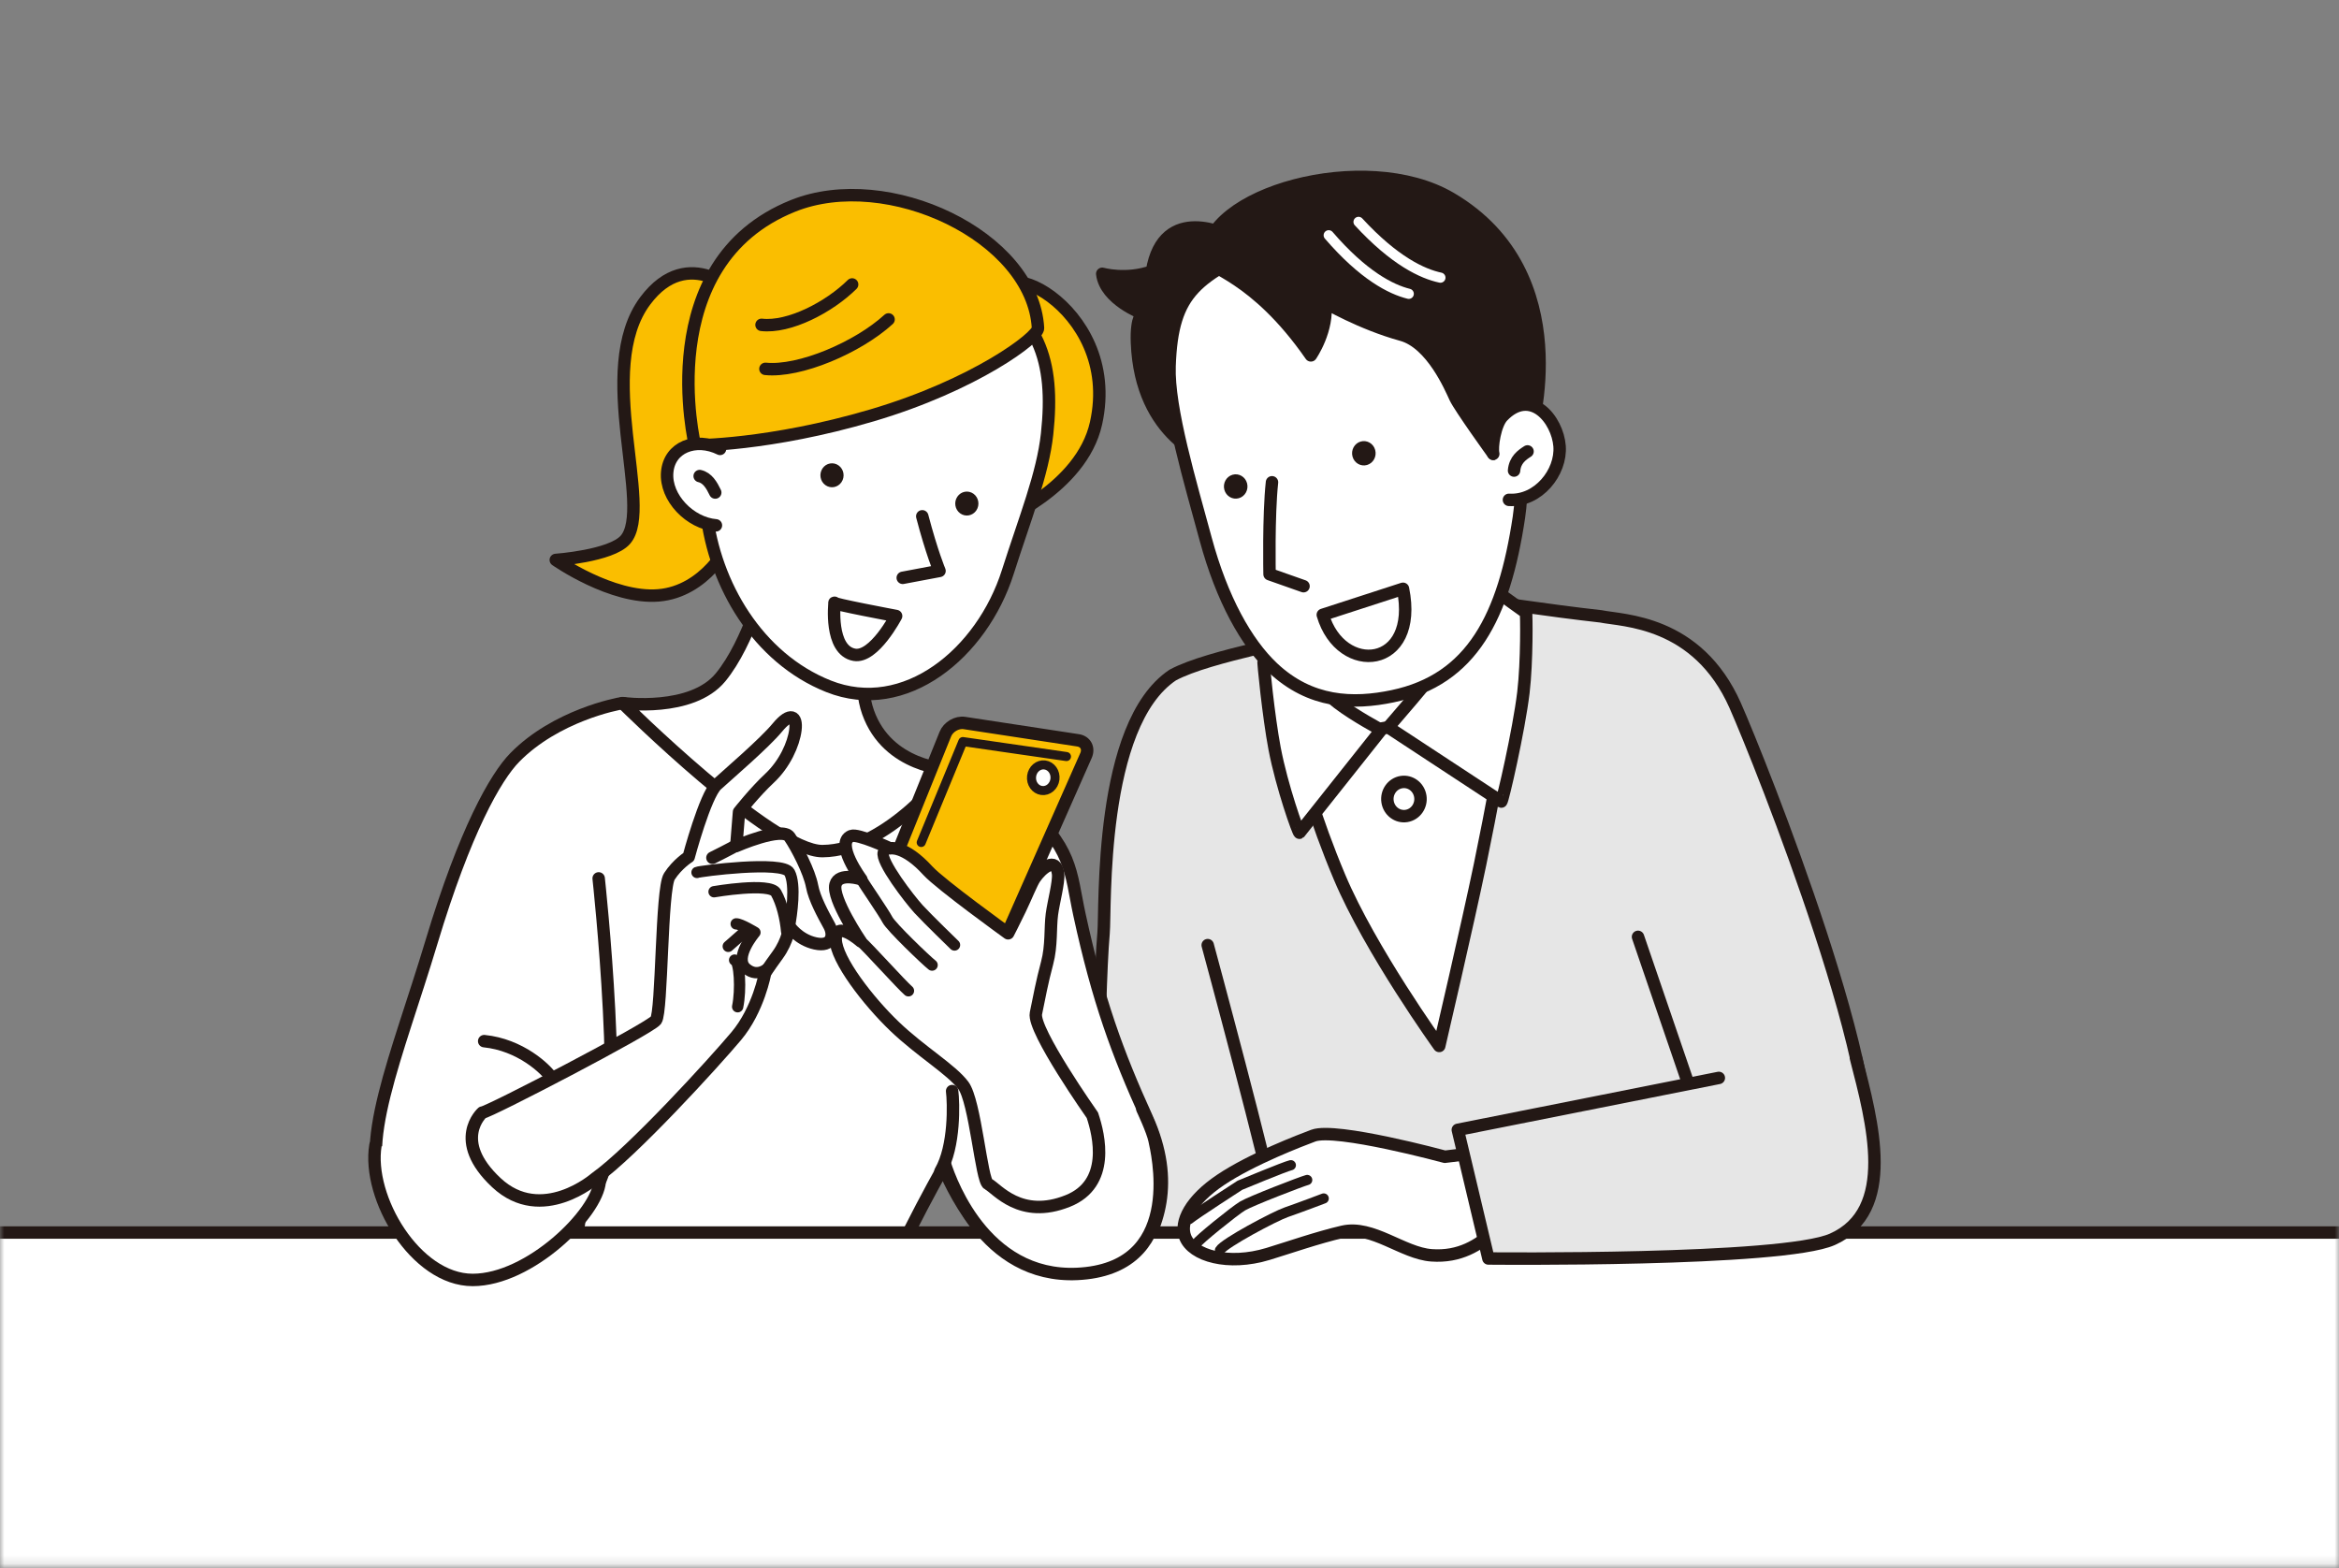 <svg width="270" height="181" viewBox="0 0 270 181" fill="none" xmlns="http://www.w3.org/2000/svg">
<rect x="0" y="0" width="270" height="181" fill="#808080" stroke="none"/>
<mask id="mask0_365_19952" style="mask-type:luminance" maskUnits="userSpaceOnUse" x="0" y="0" width="270" height="181">
<path d="M270 0.842H0V180.842H270V0.842Z" fill="white"/>
</mask>
<g mask="url(#mask0_365_19952)">
<path d="M200.303 81.444C195.927 71.588 187.317 71.674 184.796 71.152C178.784 70.484 171.557 69.365 171.508 69.368C162.468 69.889 156.805 71.022 153.781 72.454C150.621 73.949 139.712 75.592 135.374 77.926C126.801 83.657 127.642 104.849 127.39 107.716C126.702 115.541 126.67 140.982 126.247 144.152C125.839 147.22 214.597 136.226 215.052 135.248C218.835 127.134 203.091 87.726 200.301 81.444H200.303Z" fill="#E6E6E6" stroke="#231815" stroke-width="1.436" stroke-linecap="round" stroke-linejoin="round"/>
<path d="M147.73 77.145C147.73 77.145 149.004 87.919 154.628 101.257C158.195 109.715 166.137 120.745 166.137 120.745C166.137 120.745 169.428 106.639 170.854 99.765C173.43 87.353 176.14 70.719 176.14 70.719L147.73 77.145Z" fill="white" stroke="#231815" stroke-width="1.436" stroke-linecap="round" stroke-linejoin="round"/>
<path d="M168.317 61.752C168.317 61.752 169.199 72.516 172.595 76.425C175.992 80.333 172.298 80.672 172.298 80.672C172.298 80.672 166.603 82.775 160.248 83.961C152.912 85.329 153.873 84.009 153.873 84.009C153.873 84.009 151.486 85.09 153.543 78.739C155.6 72.388 153.154 65.14 153.154 65.14" fill="white"/>
<path d="M168.317 61.752C168.317 61.752 169.199 72.516 172.595 76.425C175.992 80.333 172.298 80.672 172.298 80.672C172.298 80.672 166.603 82.775 160.248 83.961C152.912 85.329 153.873 84.009 153.873 84.009C153.873 84.009 151.486 85.09 153.543 78.739C155.6 72.388 153.154 65.14 153.154 65.14" stroke="#231815" stroke-width="1.436" stroke-linecap="round" stroke-linejoin="round"/>
<path d="M160.246 83.959L173.3 92.532C173.435 92.574 175.331 84.319 175.853 79.942C176.278 76.382 176.216 70.718 176.138 70.717L170.776 66.867C170.776 66.867 168.017 74.249 166.585 76.3C165.152 78.351 160.246 83.958 160.246 83.958V83.959Z" fill="white" stroke="#231815" stroke-width="1.436" stroke-linecap="round" stroke-linejoin="round"/>
<path d="M159.433 84.26L150.005 96.13C149.89 96.213 147.964 90.784 147.133 86.418C146.437 82.761 145.783 76.253 145.857 76.226L148.09 74.478C148.09 74.478 152.473 79.656 154.445 81.157C156.417 82.658 159.434 84.26 159.434 84.26H159.433Z" fill="white" stroke="#231815" stroke-width="1.436" stroke-linecap="round" stroke-linejoin="round"/>
<path d="M163.953 91.933C164.117 93.012 163.402 94.023 162.358 94.192C161.314 94.362 160.335 93.623 160.172 92.544C160.008 91.465 160.723 90.454 161.767 90.285C162.811 90.116 163.79 90.854 163.953 91.933Z" fill="white" stroke="#231815" stroke-width="1.436" stroke-linecap="round" stroke-linejoin="round"/>
<path d="M132.974 31.329C130.005 32.388 127.236 31.607 127.236 31.607C127.578 34.582 131.906 36.199 131.906 36.199C131.906 36.199 131.132 36.507 131.244 39.528C131.654 50.575 139.667 52.967 139.667 52.967L141.905 27.241C141.905 27.241 134.294 23.254 132.975 31.329H132.974Z" fill="#231815" stroke="#231815" stroke-width="1.436" stroke-linecap="round" stroke-linejoin="round"/>
<path d="M135.008 42.262C134.838 47.146 137.418 55.727 139.177 62.233C141.055 69.176 143.884 74.222 146.931 77.093C151.264 81.174 156.189 81.332 160.762 80.372C169.918 78.448 173.618 71.176 175.335 59.714C176.187 54.027 175.238 44.232 172.564 38.255C169.889 32.277 155.735 23.635 146.961 27.812C138.186 31.989 135.315 33.44 135.008 42.264V42.262Z" fill="white" stroke="#231815" stroke-width="1.436" stroke-linecap="round" stroke-linejoin="round"/>
<path d="M176.638 50.195C176.638 50.195 182.371 31.655 167.476 22.897C157.572 17.073 138.826 22.383 139.229 29.915C139.283 30.915 144.849 31.709 151.32 41.025C151.32 41.025 153.377 38.053 152.964 34.916C152.964 34.916 157.069 37.346 161.807 38.653C165.279 39.611 167.458 44.764 167.985 45.901C168.512 47.038 172.374 52.391 172.374 52.391L175.424 49.589" fill="#231815"/>
<path d="M176.638 50.195C176.638 50.195 182.371 31.655 167.476 22.897C157.572 17.073 138.826 22.383 139.229 29.915C139.283 30.915 144.849 31.709 151.32 41.025C151.32 41.025 153.377 38.053 152.964 34.916C152.964 34.916 157.069 37.346 161.807 38.653C165.279 39.611 167.458 44.764 167.985 45.901C168.512 47.038 172.374 52.391 172.374 52.391L175.424 49.589" stroke="#231815" stroke-width="1.436" stroke-linecap="round" stroke-linejoin="round"/>
<path d="M174.182 57.701C177.542 57.912 180.26 54.54 180.027 51.495C179.794 48.45 176.73 44.629 173.447 48.062C172.583 48.965 172.175 51.588 172.374 52.391" fill="white"/>
<path d="M174.182 57.701C177.542 57.912 180.26 54.54 180.027 51.495C179.794 48.45 176.73 44.629 173.447 48.062C172.583 48.965 172.175 51.588 172.374 52.391" stroke="#231815" stroke-width="1.436" stroke-linecap="round" stroke-linejoin="round"/>
<path d="M146.831 55.674C146.414 59.544 146.551 66.288 146.551 66.288L150.471 67.669" fill="white"/>
<path d="M146.831 55.674C146.414 59.544 146.551 66.288 146.551 66.288L150.471 67.669" stroke="#231815" stroke-width="1.436" stroke-linecap="round" stroke-linejoin="round"/>
<path d="M174.773 54.321C174.882 53.084 175.68 52.525 176.33 52.112L174.773 54.321Z" fill="white"/>
<path d="M174.773 54.321C174.882 53.084 175.68 52.525 176.33 52.112" stroke="#231815" stroke-width="1.436" stroke-linecap="round" stroke-linejoin="round"/>
<path d="M156.822 25.614C160.977 30.125 164.213 31.616 166.272 32.052" stroke="white" stroke-width="1.175" stroke-linecap="round" stroke-linejoin="round"/>
<path d="M153.379 27.159C157.387 31.809 160.573 33.41 162.617 33.917" stroke="white" stroke-width="1.175" stroke-linecap="round" stroke-linejoin="round"/>
<path d="M156.124 52.699C156.324 53.447 157.073 53.886 157.797 53.679C158.52 53.472 158.946 52.698 158.745 51.95C158.545 51.203 157.796 50.763 157.072 50.97C156.349 51.177 155.924 51.952 156.124 52.699Z" fill="#231815"/>
<path d="M141.331 56.533C141.531 57.281 142.281 57.72 143.004 57.513C143.727 57.306 144.153 56.532 143.952 55.784C143.752 55.037 143.003 54.597 142.279 54.804C141.556 55.011 141.131 55.785 141.331 56.533Z" fill="#231815"/>
<path d="M161.953 67.968C163.835 77.249 154.79 78.109 152.695 70.972L161.953 67.968Z" fill="white" stroke="#231815" stroke-width="1.436" stroke-linecap="round" stroke-linejoin="round"/>
<path d="M139.41 109.105C139.41 109.105 146.59 135.617 147.227 139.938L139.41 109.105Z" fill="#FABE00"/>
<path d="M139.41 109.105C139.41 109.105 146.59 135.617 147.227 139.938" stroke="#231815" stroke-width="1.436" stroke-linecap="round" stroke-linejoin="round"/>
<path d="M62.358 160.05C62.358 160.05 66.856 142.073 66.874 140.893C66.874 140.893 62.428 144.283 57.042 144.112C50.758 143.914 47.68 142.319 44.664 138.012C41.029 132.819 45.847 121.916 49.809 108.746C53.672 95.91 57.206 89.692 59.437 87.428C64.185 82.608 71.245 81.243 71.864 81.167C72.484 81.091 75.594 83.499 77.451 84.534C79.308 85.568 85.196 90.502 92.818 91.926C107.239 94.619 108.408 88.464 108.408 88.464C108.408 88.464 112.734 88.317 117.673 92.527C123.894 97.829 123.537 100.673 124.606 105.588C126.758 115.496 128.983 121.558 132.372 129.021C135.752 136.466 133.671 141.903 130.92 145.64C128.162 149.384 125.598 149.656 121.337 148.13C112.753 145.055 108.899 134.726 108.899 134.726C108.899 134.726 101.044 148.664 100.83 152.444C100.617 156.225 107.92 166.068 107.92 166.068L62.358 160.05Z" fill="white" stroke="#231815" stroke-width="1.436" stroke-linecap="round" stroke-linejoin="round"/>
<path d="M85.357 34.086C85.357 34.086 79.521 27.993 74.482 34.727C68.534 42.675 75.496 58.608 72.176 62.325C70.51 64.19 64.156 64.64 64.156 64.64C64.156 64.64 70.629 69.179 76.017 68.729C81.402 68.279 84.242 62.849 84.289 62.224" fill="#FABE00"/>
<path d="M85.357 34.086C85.357 34.086 79.521 27.993 74.482 34.727C68.534 42.675 75.496 58.608 72.176 62.325C70.51 64.19 64.156 64.64 64.156 64.64C64.156 64.64 70.629 69.179 76.017 68.729C81.402 68.279 84.242 62.849 84.289 62.224" stroke="#231815" stroke-width="1.436" stroke-linecap="round" stroke-linejoin="round"/>
<path d="M116.157 35.759C113.006 28.105 129.6 35.003 126.519 48.862C124.835 56.437 115.15 60.285 115.15 60.285L116.157 35.76V35.759Z" fill="#FABE00" stroke="#231815" stroke-width="1.436" stroke-linecap="round" stroke-linejoin="round"/>
<path d="M88.4 66.651C88.4 66.651 86.525 74.111 83.179 78.186C79.833 82.263 71.863 81.166 71.863 81.166C71.863 81.166 89.124 98.291 94.935 98.251C102.52 98.199 109.534 88.823 109.534 88.823C109.534 88.823 102.472 88.618 100.203 82.218C97.934 75.818 103.164 66.498 103.164 66.498" fill="white"/>
<path d="M88.4 66.651C88.4 66.651 86.525 74.111 83.179 78.186C79.833 82.263 71.863 81.166 71.863 81.166C71.863 81.166 89.124 98.291 94.935 98.251C102.52 98.199 109.534 88.823 109.534 88.823C109.534 88.823 102.472 88.618 100.203 82.218C97.934 75.818 103.164 66.498 103.164 66.498" stroke="#231815" stroke-width="1.436" stroke-linecap="round" stroke-linejoin="round"/>
<path d="M120.872 50.085C120.371 54.752 118.294 59.869 116.333 66.036C113.351 75.417 104.443 82.731 95.636 79.223C87.437 75.956 82.481 67.424 81.548 59.197C80.925 53.705 82.501 43.926 85.855 38.631C89.209 33.336 103.62 27.657 111.912 31.972C120.032 36.197 121.778 41.653 120.872 50.086V50.085Z" fill="white" stroke="#231815" stroke-width="1.436" stroke-linecap="round" stroke-linejoin="round"/>
<path d="M119.821 37.876C119.879 38.907 112.529 44.449 100.654 47.952C88.778 51.457 80.224 51.411 80.224 51.411C80.224 51.411 75.086 30.38 91.539 23.768C102.481 19.371 119.225 27.291 119.821 37.876Z" fill="#FABE00" stroke="#231815" stroke-width="1.436" stroke-linecap="round" stroke-linejoin="round"/>
<path d="M94.945 54.073C94.522 54.699 94.668 55.56 95.274 55.998C95.879 56.436 96.713 56.285 97.137 55.659C97.561 55.033 97.414 54.172 96.808 53.734C96.203 53.296 95.369 53.447 94.945 54.073Z" fill="#231815"/>
<path d="M110.51 57.338C110.086 57.964 110.232 58.825 110.838 59.263C111.444 59.701 112.277 59.549 112.701 58.923C113.125 58.297 112.979 57.436 112.373 56.998C111.767 56.56 110.934 56.712 110.51 57.338Z" fill="#231815"/>
<path d="M102.57 36.874C99.016 40.119 92.303 42.983 88.356 42.581" stroke="#231815" stroke-width="1.436" stroke-linecap="round" stroke-linejoin="round"/>
<path d="M98.365 32.838C95.725 35.453 91.108 37.867 87.906 37.501" stroke="#231815" stroke-width="1.436" stroke-linecap="round" stroke-linejoin="round"/>
<path d="M106.46 59.601C107.553 63.769 108.452 65.904 108.452 65.904L104.207 66.703" fill="white"/>
<path d="M106.46 59.601C107.553 63.769 108.452 65.904 108.452 65.904L104.207 66.703" stroke="#231815" stroke-width="1.436" stroke-linecap="round" stroke-linejoin="round"/>
<path d="M96.337 69.582C96.337 69.582 95.717 75.07 98.619 75.588C100.889 75.994 103.443 71.111 103.443 71.111C103.443 71.111 95.761 69.667 96.337 69.582Z" fill="white" stroke="#231815" stroke-width="1.436" stroke-linecap="round" stroke-linejoin="round"/>
<path d="M83.118 51.821C80.308 50.431 77.245 51.614 77.015 54.54C76.785 57.466 79.649 60.393 82.642 60.646" fill="white"/>
<path d="M83.118 51.821C80.308 50.431 77.245 51.614 77.015 54.54C76.785 57.466 79.649 60.393 82.642 60.646" stroke="#231815" stroke-width="1.436" stroke-linecap="round" stroke-linejoin="round"/>
<path d="M69.228 136.377C72.268 130.311 69.106 101.401 69.106 101.401" stroke="#231815" stroke-width="1.436" stroke-linecap="round" stroke-linejoin="round"/>
<path d="M80.766 54.956C81.672 55.163 82.159 56.016 82.563 56.857L80.766 54.956Z" fill="white"/>
<path d="M80.766 54.956C81.672 55.163 82.159 56.016 82.563 56.857" stroke="#231815" stroke-width="1.436" stroke-linecap="round" stroke-linejoin="round"/>
<path d="M55.891 120.188C60.033 120.605 62.997 123.361 63.744 124.51L55.891 120.188Z" fill="white"/>
<path d="M55.891 120.188C60.033 120.605 62.997 123.361 63.744 124.51" stroke="#231815" stroke-width="1.436" stroke-linecap="round" stroke-linejoin="round"/>
<path d="M275.57 142.282H-26V207.421H275.57V142.282Z" fill="white" stroke="#231815" stroke-width="1.436" stroke-linecap="round" stroke-linejoin="round"/>
<path d="M109.066 134.352C109.823 136.696 114.068 148.277 125.414 146.974C136.76 145.67 133.496 132.731 133.273 131.63C133.049 130.529 131.871 128.04 131.871 128.04" fill="white"/>
<path d="M109.066 134.352C109.823 136.696 114.068 148.277 125.414 146.974C136.76 145.67 133.496 132.731 133.273 131.63C133.049 130.529 131.871 128.04 131.871 128.04" stroke="#231815" stroke-width="1.436" stroke-linecap="round" stroke-linejoin="round"/>
<path d="M109.124 84.748C109.463 83.909 110.454 83.33 111.326 83.462L124.444 85.463C125.316 85.596 125.729 86.383 125.363 87.21L114.17 112.513C113.803 113.34 112.789 113.924 111.915 113.808L99.716 112.196C98.842 112.081 98.405 111.299 98.744 110.459L109.125 84.747L109.124 84.748Z" fill="#FABE00"/>
<path d="M109.124 84.748C109.463 83.909 110.454 83.33 111.326 83.462L124.444 85.463C125.316 85.596 125.729 86.383 125.363 87.21L114.17 112.513C113.803 113.34 112.789 113.924 111.915 113.808L99.716 112.196C98.842 112.081 98.405 111.299 98.744 110.459L109.125 84.747L109.124 84.748Z" stroke="#231815" stroke-width="1.436" stroke-linecap="round" stroke-linejoin="round"/>
<path d="M126.103 128.749C126.103 128.749 119.179 118.93 119.581 116.986C119.983 115.041 120.265 113.442 120.874 111.163C121.408 109.162 121.217 107.126 121.426 105.539C121.608 104.169 122.247 101.805 122.139 100.866C121.906 98.837 120.234 100.227 119.446 101.382C119.075 101.927 118.437 103.535 117.761 104.948C117.005 106.527 116.373 107.738 116.373 107.738C116.373 107.738 108.544 102.089 107.115 100.522C104.372 97.515 102.734 97.933 102.734 97.933C102.734 97.933 99.013 96.202 98.259 96.51C96.304 97.307 99.421 101.504 99.421 101.504C99.421 101.504 96.838 100.643 96.445 102.11C96.011 103.736 99.341 108.653 99.341 108.653C99.341 108.653 96.434 106.104 96.468 108.439C96.5 110.774 100.237 115.588 103.263 118.485C106.288 121.383 109.817 123.453 111.199 125.3C112.582 127.147 113.287 136.294 114.063 136.681C115.075 137.184 117.771 140.839 123.266 138.635C128.207 136.654 126.885 131.072 126.099 128.749H126.103Z" fill="white" stroke="#231815" stroke-width="1.436" stroke-linecap="round" stroke-linejoin="round"/>
<path d="M101.966 98.386C101.59 99.409 105.005 103.819 106.046 104.956C107.088 106.092 110.183 109.088 110.183 109.088" fill="white"/>
<path d="M101.966 98.386C101.59 99.409 105.005 103.819 106.046 104.956C107.088 106.092 110.183 109.088 110.183 109.088" stroke="#231815" stroke-width="1.306" stroke-linecap="round" stroke-linejoin="round"/>
<path d="M99.422 101.503C99.731 102.044 102.009 105.34 102.442 106.175C102.876 107.009 106.909 110.872 107.595 111.406" fill="white"/>
<path d="M99.422 101.503C99.731 102.044 102.009 105.34 102.442 106.175C102.876 107.009 106.909 110.872 107.595 111.406" stroke="#231815" stroke-width="1.306" stroke-linecap="round" stroke-linejoin="round"/>
<path d="M99.344 108.651C100.122 109.309 104.087 113.718 104.866 114.375L99.344 108.651Z" fill="white"/>
<path d="M99.344 108.651C100.122 109.309 104.087 113.718 104.866 114.375" stroke="#231815" stroke-width="1.306" stroke-linecap="round" stroke-linejoin="round"/>
<path d="M106.34 97.255L111.146 85.606L123.106 87.335" stroke="#231815" stroke-width="1.045" stroke-linecap="round" stroke-linejoin="round"/>
<path d="M121.775 89.957C121.674 90.771 120.99 91.351 120.245 91.254C119.501 91.155 118.98 90.415 119.081 89.601C119.182 88.787 119.866 88.207 120.61 88.305C121.355 88.403 121.876 89.143 121.775 89.957Z" fill="white" stroke="#231815" stroke-width="1.045" stroke-linecap="round" stroke-linejoin="round"/>
<path d="M43.341 132.208C42.348 138.255 47.963 147.755 54.562 147.755C61.16 147.755 68.976 140.025 69.229 136.377" fill="white"/>
<path d="M43.341 132.208C42.348 138.255 47.963 147.755 54.562 147.755C61.16 147.755 68.976 140.025 69.229 136.377" stroke="#231815" stroke-width="1.436" stroke-linecap="round" stroke-linejoin="round"/>
<path d="M172.371 142.231C170.719 143.694 168.541 145.156 165.237 144.912C161.933 144.669 158.407 141.398 154.986 142.191C152.117 142.854 148.783 144.017 146.372 144.752C141.774 146.15 137.65 144.961 136.814 142.8C136.127 141.028 137.476 138.51 140.885 136.216C144.508 133.778 150.266 131.597 151.603 131.095C154.199 130.12 166.786 133.534 166.786 133.534L176.407 132.354L178.531 143.051L172.372 142.231H172.371Z" fill="white" stroke="#231815" stroke-width="1.436" stroke-linecap="round" stroke-linejoin="round"/>
<path d="M140.826 144.323C141.299 143.511 147.135 140.403 148.495 139.934C150.088 139.385 152.802 138.35 152.802 138.35" stroke="#231815" stroke-width="1.175" stroke-linecap="round" stroke-linejoin="round"/>
<path d="M138.152 143.53C138.152 143.286 142.478 139.791 143.423 139.222C144.366 138.653 150.267 136.377 150.896 136.215" stroke="#231815" stroke-width="1.175" stroke-linecap="round" stroke-linejoin="round"/>
<path d="M149.007 134.509C148.299 134.671 143.126 136.825 143.126 136.825C143.126 136.825 137.934 140.178 137.285 140.727" stroke="#231815" stroke-width="1.175" stroke-linecap="round" stroke-linejoin="round"/>
<path d="M198.412 124.433L168.281 130.426L171.812 145.277C171.812 145.277 205.766 145.632 211.525 143.063C218.921 139.762 216.166 129.587 214.234 122.118" fill="#E6E6E6"/>
<path d="M198.412 124.433L168.281 130.426L171.812 145.277C171.812 145.277 205.766 145.632 211.525 143.063C218.921 139.762 216.166 129.587 214.234 122.118" stroke="#231815" stroke-width="1.436" stroke-linecap="round" stroke-linejoin="round"/>
<path d="M55.678 128.434C56.356 128.435 75.011 118.73 75.723 117.772C76.435 116.815 76.328 102.618 77.27 101.166C78.212 99.713 79.497 98.921 79.497 98.921C79.497 98.921 81.393 91.817 82.73 90.592C84.068 89.368 88.238 85.803 89.734 83.987C91.229 82.171 92.021 82.625 91.818 84.263C91.615 85.9 90.567 88.212 88.843 89.824C87.118 91.434 85.308 93.734 85.308 93.734L84.992 97.662C84.992 97.662 90.277 95.354 91.138 96.606C92 97.858 93.434 100.645 93.739 102.291C94.007 103.74 95.029 105.592 95.717 106.842C96.313 107.922 96.086 109.342 94.107 108.905C92.127 108.468 91.13 106.937 91.13 106.937C91.13 106.937 90.983 108.581 89.758 110.257C88.534 111.934 88.314 112.344 88.314 112.344C88.314 112.344 87.569 116.535 84.986 119.609C82.403 122.682 72.993 132.996 68.72 136.022C68.72 136.022 62.544 141.423 57.303 136.528C52.063 131.633 55.678 128.433 55.678 128.433V128.434Z" fill="white" stroke="#231815" stroke-width="1.436" stroke-linecap="round" stroke-linejoin="round"/>
<path d="M80.459 100.712C80.73 100.573 90.377 99.308 91.134 100.721C91.891 102.134 91.371 105.655 91.127 106.937" stroke="#231815" stroke-width="1.306" stroke-linecap="round" stroke-linejoin="round"/>
<path d="M82.426 102.94C82.426 102.94 88.882 101.826 89.577 103.056C90.272 104.287 90.673 106.062 90.805 107.509" stroke="#231815" stroke-width="1.306" stroke-linecap="round" stroke-linejoin="round"/>
<path d="M84.066 109.244L86.063 107.493" stroke="#231815" stroke-width="1.306" stroke-linecap="round" stroke-linejoin="round"/>
<path d="M84.981 106.651C85.491 106.63 87.146 107.638 87.146 107.638C87.146 107.638 84.668 110.55 86.124 111.793C87.581 113.035 88.867 111.543 88.867 111.543" stroke="#231815" stroke-width="1.306" stroke-linecap="round" stroke-linejoin="round"/>
<path d="M84.801 110.83C85.384 110.907 85.562 114.258 85.151 116.217" stroke="#231815" stroke-width="1.306" stroke-linecap="round" stroke-linejoin="round"/>
<path d="M82.238 99.021C82.238 99.021 84.54 97.88 85.182 97.483" stroke="#231815" stroke-width="1.436" stroke-linecap="round" stroke-linejoin="round"/>
<path d="M189.082 108.149C189.082 108.149 194.756 124.694 194.881 125.085L189.082 108.149Z" fill="white"/>
<path d="M189.082 108.149C189.082 108.149 194.756 124.694 194.881 125.085" stroke="#231815" stroke-width="1.436" stroke-linecap="round" stroke-linejoin="round"/>
<path d="M109.908 125.953C110.075 127.255 110.244 132.322 108.562 135.218" stroke="#231815" stroke-width="1.436" stroke-linecap="round" stroke-linejoin="round"/>
</g>
</svg>
